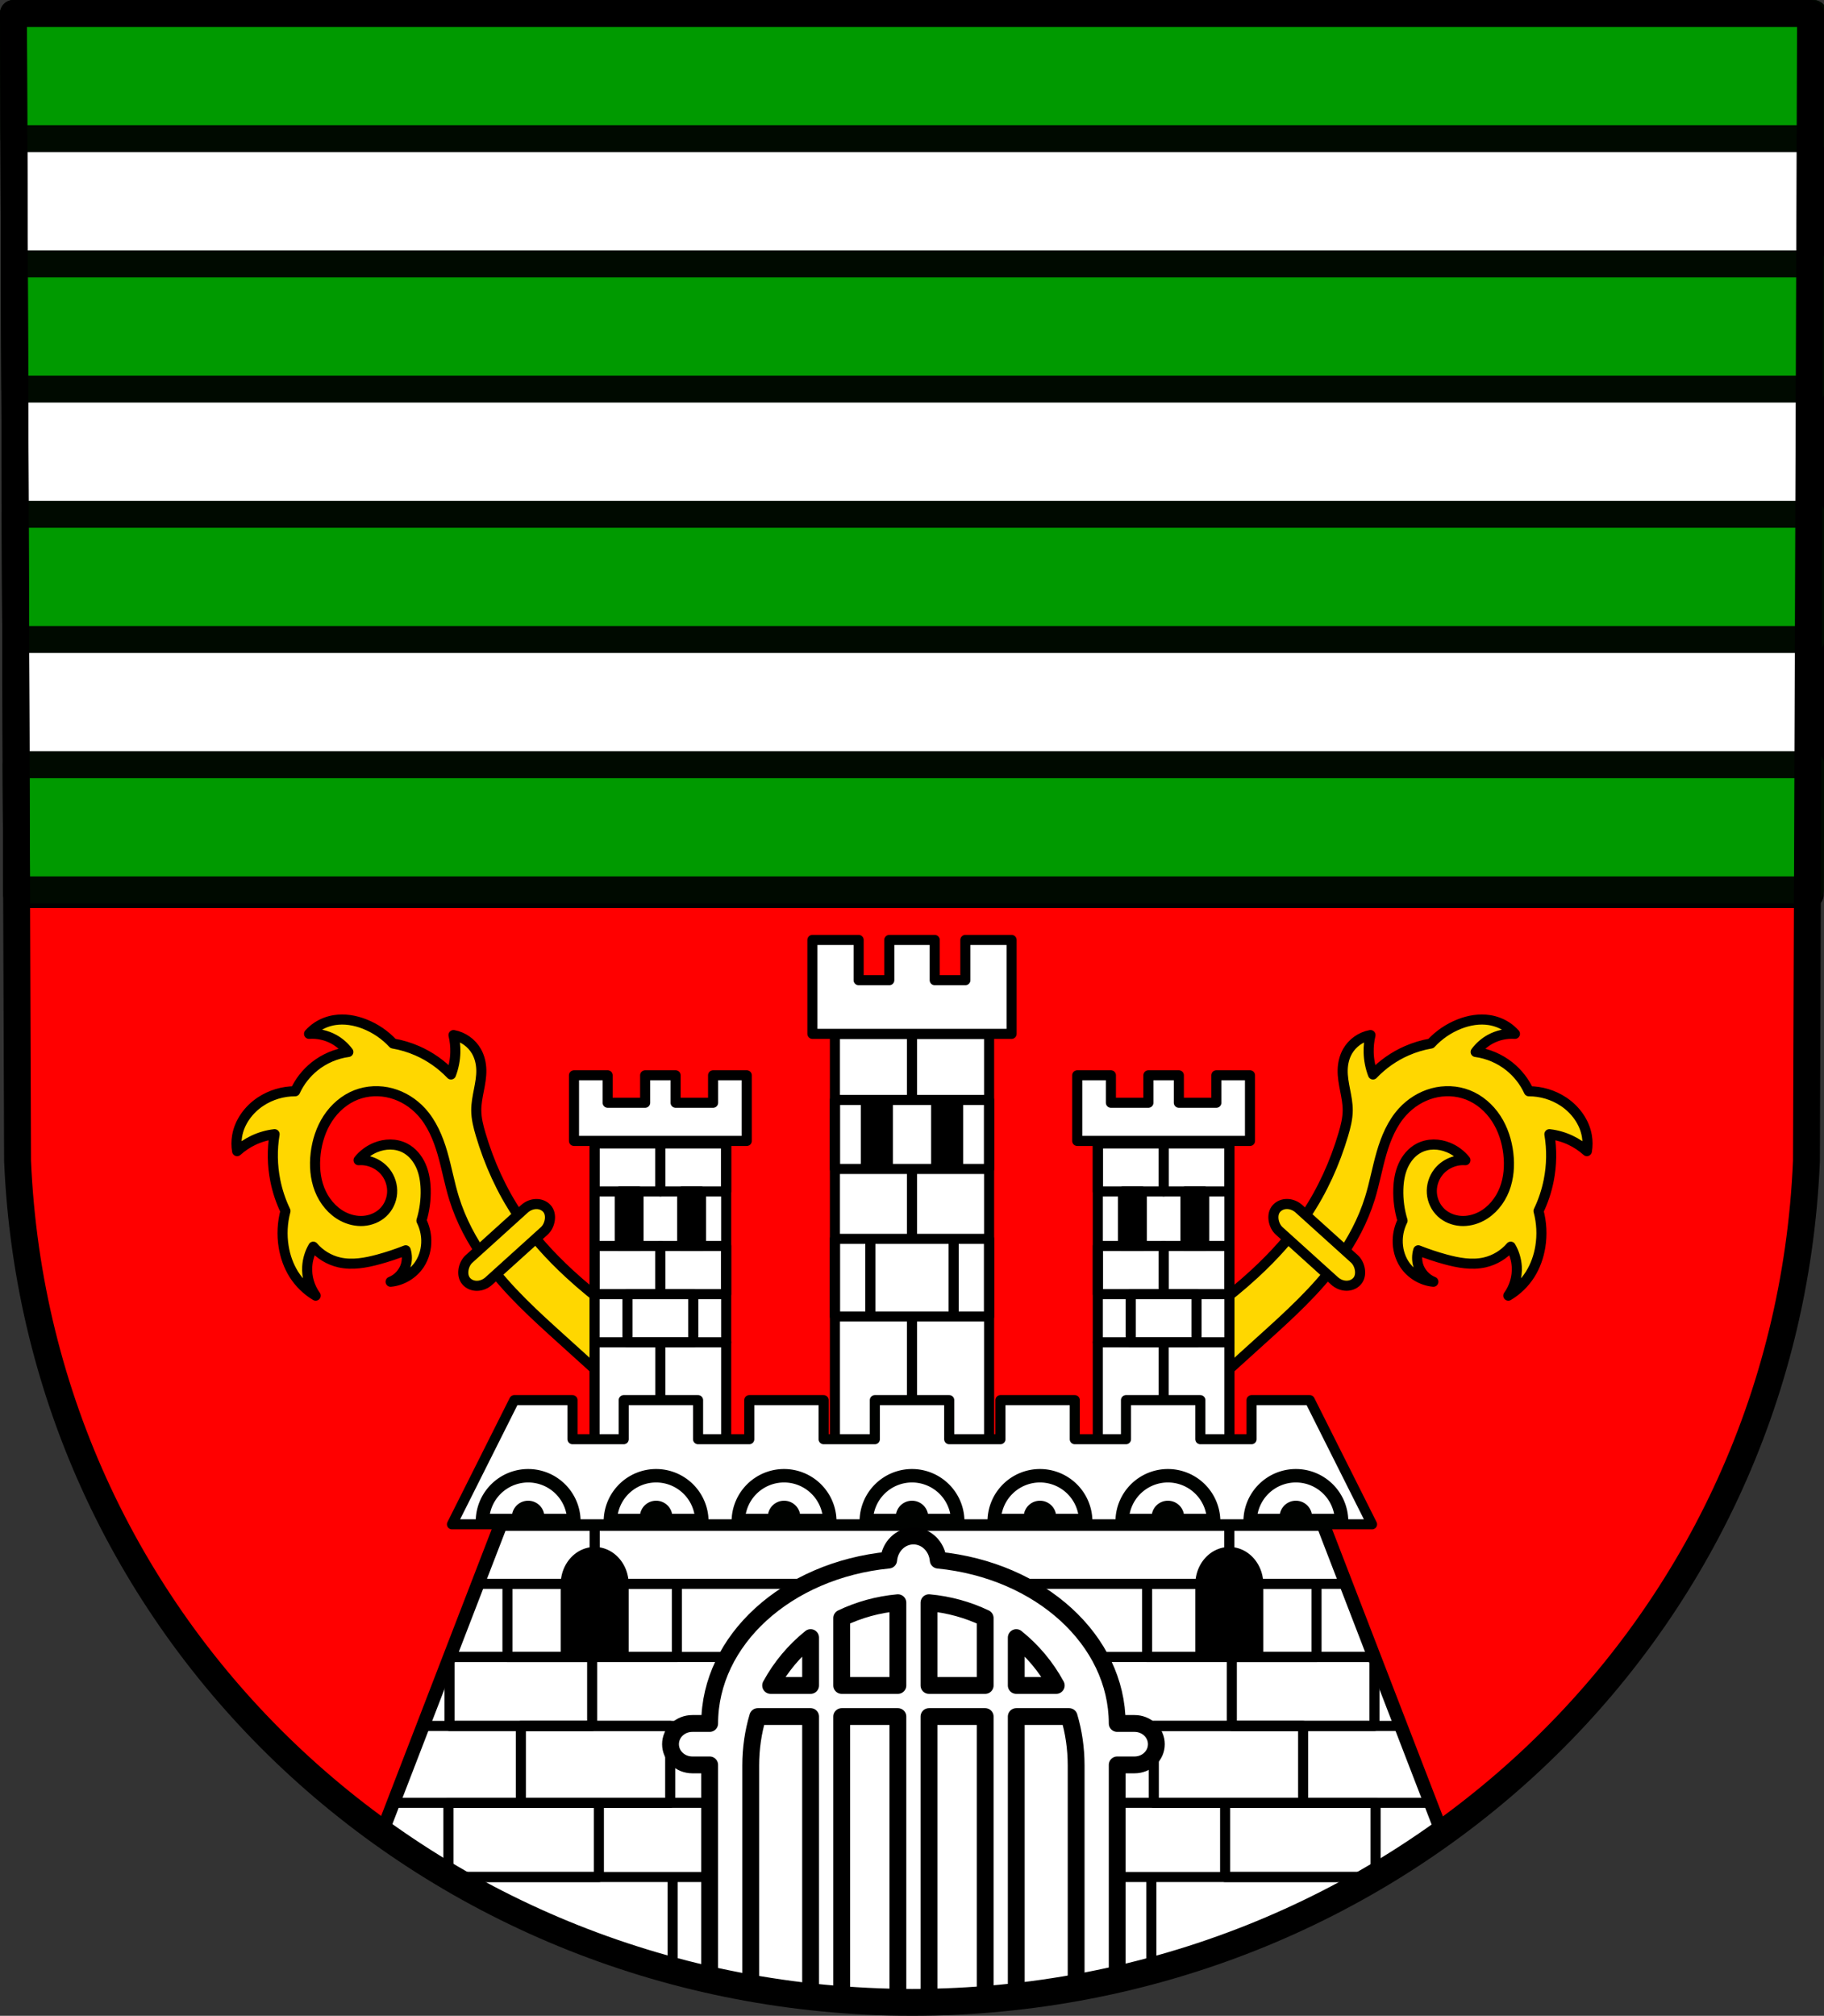 <?xml version="1.0" encoding="UTF-8" standalone="no"?>
<!-- Created with Inkscape (http://www.inkscape.org/) -->

<svg
   xmlns:dc="http://purl.org/dc/elements/1.1/"
   xmlns:cc="http://creativecommons.org/ns#"
   xmlns:rdf="http://www.w3.org/1999/02/22-rdf-syntax-ns#"
   xmlns:svg="http://www.w3.org/2000/svg"
   xmlns="http://www.w3.org/2000/svg"
   xmlns:sodipodi="http://sodipodi.sourceforge.net/DTD/sodipodi-0.dtd"
   xmlns:inkscape="http://www.inkscape.org/namespaces/inkscape"
   width="143.621mm"
   height="158.658mm"
   viewBox="0 0 143.621 158.658"
   version="1.1"
   id="svg865"
   inkscape:version="0.92.5 (2060ec1f9f, 2020-04-08)"
   sodipodi:docname="DEU Kapsweyer COA.svg">
  <rect x="0" y="0" width="143.621" height="158.658" fill="#333333" stroke="none"/>
  <defs
     id="defs859">
    <inkscape:path-effect
       effect="spiro"
       id="path-effect1020"
       is_visible="true" />
    <inkscape:path-effect
       effect="spiro"
       id="path-effect2047"
       is_visible="true" />
    <inkscape:path-effect
       effect="spiro"
       id="path-effect3644"
       is_visible="true" />
    <inkscape:path-effect
       effect="spiro"
       id="path-effect3636"
       is_visible="true" />
    <inkscape:path-effect
       effect="spiro"
       id="path-effect3544"
       is_visible="true" />
    <inkscape:path-effect
       effect="spiro"
       id="path-effect3466"
       is_visible="true" />
    <inkscape:path-effect
       effect="spiro"
       id="path-effect3544-2"
       is_visible="true" />
    <inkscape:path-effect
       effect="spiro"
       id="path-effect3644-8"
       is_visible="true" />
    <inkscape:path-effect
       effect="spiro"
       id="path-effect3644-3"
       is_visible="true" />
    <inkscape:path-effect
       effect="spiro"
       id="path-effect3636-0"
       is_visible="true" />
    <inkscape:path-effect
       effect="spiro"
       id="path-effect1727-0-1"
       is_visible="true" />
    <inkscape:path-effect
       effect="spiro"
       id="path-effect1731-8-3"
       is_visible="true" />
    <inkscape:path-effect
       effect="spiro"
       id="path-effect1727-3"
       is_visible="true" />
    <inkscape:path-effect
       effect="spiro"
       id="path-effect1731-7"
       is_visible="true" />
    <inkscape:path-effect
       effect="spiro"
       id="path-effect841-8"
       is_visible="true" />
    <inkscape:path-effect
       effect="spiro"
       id="path-effect2047-9"
       is_visible="true" />
  </defs>
  <sodipodi:namedview
     id="base"
     pagecolor="#ffffff"
     bordercolor="#666666"
     borderopacity="1.0"
     inkscape:pageopacity="0.0"
     inkscape:pageshadow="2"
     inkscape:zoom="1.3224365"
     inkscape:cx="271.41015"
     inkscape:cy="299.82539"
     inkscape:document-units="mm"
     inkscape:current-layer="layer1"
     showgrid="false"
     inkscape:window-width="1920"
     inkscape:window-height="1046"
     inkscape:window-x="-11"
     inkscape:window-y="-11"
     inkscape:window-maximized="1"
     fit-margin-top="0"
     fit-margin-left="0"
     fit-margin-right="0"
     fit-margin-bottom="0"
     inkscape:snap-global="false"
     inkscape:snap-midpoints="true"
     inkscape:snap-smooth-nodes="true"
     inkscape:object-paths="true" />
  <g
     inkscape:label="Ebene 1"
     inkscape:groupmode="layer"
     id="layer1"
     transform="translate(25.172,174.094)">
    <path
       style="fill:#ff0000;fill-opacity:1;fill-rule:evenodd;stroke:none;stroke-width:2.117;stroke-linecap:round;stroke-linejoin:round;stroke-miterlimit:4;stroke-dasharray:none;stroke-opacity:1"
       inkscape:connector-curvature="0"
       d="m 117.39,-173.035 -0.323,90.305 c -1.575,37.541 -32.692,66.215 -70.429,66.236 -37.703,-0.046 -68.831,-28.731 -70.429,-66.236 l -0.323,-90.305 h 70.75 z"
       id="path10563-0-6-2-6-4-7"
       sodipodi:nodetypes="ccccccc" />
    <path
       inkscape:connector-curvature="0"
       style="opacity:1;fill:#ffffff;fill-opacity:1;fill-rule:evenodd;stroke:#000000;stroke-width:1.058;stroke-linecap:round;stroke-linejoin:round;stroke-miterlimit:4;stroke-dasharray:none;stroke-opacity:1;paint-order:fill markers stroke"
       d="m 14.267,-54.136 -9.38,24.311 c 11.714,8.4 26.167,13.311 41.745,13.33 15.588,-0.009 30.043,-4.91 41.757,-13.302 L 78.998,-54.136 H 46.633 Z"
       id="rect1327" />
    <path
       style="fill:none;stroke:#000000;stroke-width:0.794;stroke-linecap:butt;stroke-linejoin:round;stroke-miterlimit:4;stroke-dasharray:none;stroke-opacity:1"
       d="M 12.46,-49.438 H 80.816"
       id="path1365"
       inkscape:connector-curvature="0" />
    <path
       style="fill:none;stroke:#000000;stroke-width:0.794;stroke-linecap:butt;stroke-linejoin:round;stroke-miterlimit:4;stroke-dasharray:none;stroke-opacity:1"
       d="M 10.238,-43.678 H 83.039"
       id="path1367"
       inkscape:connector-curvature="0" />
    <path
       style="fill:none;stroke:#000000;stroke-width:0.794;stroke-linecap:butt;stroke-linejoin:round;stroke-miterlimit:4;stroke-dasharray:none;stroke-opacity:1"
       d="M 8.144,-38.252 H 85.132"
       id="path1369"
       inkscape:connector-curvature="0" />
    <path
       style="fill:none;stroke:#000000;stroke-width:0.794;stroke-linecap:butt;stroke-linejoin:round;stroke-miterlimit:4;stroke-dasharray:none;stroke-opacity:1"
       d="M 5.808,-32.198 H 87.468"
       id="path1371"
       inkscape:connector-curvature="0" />
    <path
       style="fill:none;stroke:#000000;stroke-width:0.794;stroke-linecap:butt;stroke-linejoin:round;stroke-miterlimit:4;stroke-dasharray:none;stroke-opacity:1"
       d="M 10.182,-26.362 H 83.095"
       id="path1373"
       inkscape:connector-curvature="0" />
    <path
       style="fill:#ffffff;stroke:none;stroke-width:0.265px;stroke-linecap:butt;stroke-linejoin:miter;stroke-opacity:1"
       d="m 32.244,-18.037 c 0.015,-2.377 -0.017,-4.754 -0.096,-7.129 -0.136,-4.05 -0.408,-8.124 0.145,-12.138 0.315,-2.29 0.914,-4.578 2.119,-6.551 1.608,-2.632 4.25,-4.565 7.177,-5.539 3.079,-1.025 6.474,-1.021 9.585,-0.096 3.345,0.994 6.433,3.122 8.14,6.165 1.572,2.804 1.88,6.13 1.927,9.345 0.062,4.255 -0.273,8.509 -0.193,12.764 0.021,1.093 0.069,2.185 0.145,3.275 -1.267,0.362 -2.554,0.652 -3.853,0.867 -2.576,0.427 -5.192,0.562 -7.803,0.626 -2.972,0.074 -5.953,0.058 -8.911,-0.241 -1.776,-0.179 -3.541,-0.46 -5.298,-0.771 -1.03,-0.182 -2.057,-0.375 -3.083,-0.578 z"
       id="path1018"
       inkscape:connector-curvature="0"
       inkscape:path-effect="#path-effect1020"
       inkscape:original-d="m 32.243708,-18.037056 c 0,0 -0.09443,-4.752332 -0.09634,-7.128822 -0.0033,-4.046374 -0.509752,-8.145134 0.144505,-12.138265 0.371084,-2.264841 0.798628,-4.673891 2.119378,-6.550811 1.739106,-2.471448 4.321666,-4.549506 7.17699,-5.539288 3.019044,-1.046535 6.551379,-1.098683 9.585378,-0.09633 3.232071,1.067791 6.323723,3.286866 8.140342,6.165469 1.697327,2.689574 1.62781,6.178246 1.926709,9.344535 0.399924,4.236466 -0.254359,8.509594 -0.192669,12.764447 0.01584,1.092748 0.144502,3.275404 0.144502,3.275404 0,0 -2.551754,0.669366 -3.853418,0.867019 -2.579846,0.391739 -5.194671,0.556968 -7.803171,0.626181 -2.970381,0.07882 -5.950512,0.01359 -8.911026,-0.24084 -1.778181,-0.15282 -3.537924,-0.477721 -5.298451,-0.770683 -1.031303,-0.171615 -3.082732,-0.578012 -3.082732,-0.578012 z"
       sodipodi:nodetypes="caaaaaaaacaaaacc" />
    <rect
       y="-49.438"
       x="14.786"
       height="5.761"
       width="13.339"
       id="rect1375"
       style="opacity:1;fill:none;fill-opacity:1;fill-rule:evenodd;stroke:#000000;stroke-width:0.794;stroke-linecap:butt;stroke-linejoin:round;stroke-miterlimit:4;stroke-dasharray:none;stroke-opacity:1;paint-order:fill markers stroke" />
    <rect
       y="-43.678"
       x="10.223"
       height="5.426"
       width="11.232"
       id="rect1377"
       style="opacity:1;fill:none;fill-opacity:1;fill-rule:evenodd;stroke:#000000;stroke-width:0.794;stroke-linecap:butt;stroke-linejoin:round;stroke-miterlimit:4;stroke-dasharray:none;stroke-opacity:1;paint-order:fill markers stroke" />
    <rect
       y="-38.252"
       x="15.84"
       height="6.054"
       width="11.759"
       id="rect1379"
       style="opacity:1;fill:none;fill-opacity:1;fill-rule:evenodd;stroke:#000000;stroke-width:0.794;stroke-linecap:butt;stroke-linejoin:round;stroke-miterlimit:4;stroke-dasharray:none;stroke-opacity:1;paint-order:fill markers stroke" />
    <rect
       y="-32.198"
       x="10.136"
       height="5.836"
       width="11.847"
       id="rect1381"
       style="opacity:1;fill:none;fill-opacity:1;fill-rule:evenodd;stroke:#000000;stroke-width:0.794;stroke-linecap:butt;stroke-linejoin:round;stroke-miterlimit:4;stroke-dasharray:none;stroke-opacity:1;paint-order:fill markers stroke" />
    <rect
       style="opacity:1;fill:none;fill-opacity:1;fill-rule:evenodd;stroke:#000000;stroke-width:0.794;stroke-linecap:butt;stroke-linejoin:round;stroke-miterlimit:4;stroke-dasharray:none;stroke-opacity:1;paint-order:fill markers stroke"
       id="rect1375-8"
       width="13.339"
       height="5.761"
       x="-78.49"
       y="-49.438"
       transform="scale(-1,1)" />
    <rect
       style="opacity:1;fill:none;fill-opacity:1;fill-rule:evenodd;stroke:#000000;stroke-width:0.794;stroke-linecap:butt;stroke-linejoin:round;stroke-miterlimit:4;stroke-dasharray:none;stroke-opacity:1;paint-order:fill markers stroke"
       id="rect1377-5"
       width="11.232"
       height="5.426"
       x="-83.053"
       y="-43.678"
       transform="scale(-1,1)" />
    <rect
       style="opacity:1;fill:none;fill-opacity:1;fill-rule:evenodd;stroke:#000000;stroke-width:0.794;stroke-linecap:butt;stroke-linejoin:round;stroke-miterlimit:4;stroke-dasharray:none;stroke-opacity:1;paint-order:fill markers stroke"
       id="rect1379-5"
       width="11.759"
       height="6.054"
       x="-77.437"
       y="-38.252"
       transform="scale(-1,1)" />
    <rect
       style="opacity:1;fill:none;fill-opacity:1;fill-rule:evenodd;stroke:#000000;stroke-width:0.794;stroke-linecap:butt;stroke-linejoin:round;stroke-miterlimit:4;stroke-dasharray:none;stroke-opacity:1;paint-order:fill markers stroke"
       id="rect1381-9"
       width="11.847"
       height="5.836"
       x="-83.141"
       y="-32.198"
       transform="scale(-1,1)" />
    <path
       style="fill:none;stroke:#000000;stroke-width:0.794;stroke-linecap:butt;stroke-linejoin:miter;stroke-miterlimit:4;stroke-dasharray:none;stroke-opacity:1"
       d="m 27.788,-26.362 v 7.346"
       id="path1431"
       inkscape:connector-curvature="0" />
    <path
       style="fill:none;stroke:#000000;stroke-width:0.794;stroke-linecap:butt;stroke-linejoin:miter;stroke-miterlimit:4;stroke-dasharray:none;stroke-opacity:1"
       d="m 65.488,-26.362 v 7.346"
       id="path1431-1"
       inkscape:connector-curvature="0" />
    <path
       style="fill:none;stroke:#000000;stroke-width:0.794;stroke-linecap:butt;stroke-linejoin:miter;stroke-miterlimit:4;stroke-dasharray:none;stroke-opacity:1"
       d="m 21.653,-54.164 v 7.346"
       id="path1431-5"
       inkscape:connector-curvature="0" />
    <path
       style="fill:none;stroke:#000000;stroke-width:0.794;stroke-linecap:butt;stroke-linejoin:miter;stroke-miterlimit:4;stroke-dasharray:none;stroke-opacity:1"
       d="m 71.624,-54.164 v 7.346"
       id="path1431-5-7"
       inkscape:connector-curvature="0" />
    <path
       inkscape:connector-curvature="0"
       style="opacity:1;fill:#000000;fill-opacity:1;fill-rule:evenodd;stroke:#000000;stroke-width:0.265;stroke-linecap:round;stroke-linejoin:round;stroke-miterlimit:4;stroke-dasharray:none;stroke-opacity:1;paint-order:fill markers stroke"
       d="m 21.653,-52.205 a 2.545,2.808 0 0 0 -2.545,2.808 v 5.616 h 5.09 v -5.616 a 2.545,2.808 0 0 0 -2.545,-2.808 z m 49.971,0 a 2.545,2.808 0 0 0 -2.545,2.808 v 5.616 h 5.09 v -5.616 a 2.545,2.808 0 0 0 -2.545,-2.808 z"
       id="rect1477" />
    <path
       style="opacity:1;fill:#ffffff;fill-opacity:1;fill-rule:evenodd;stroke:#000000;stroke-width:8;stroke-linecap:round;stroke-linejoin:round;stroke-miterlimit:4;stroke-dasharray:none;stroke-opacity:1;paint-order:fill markers stroke"
       d="M 4 4 L 4.938 265.686 L 537.883 265.686 L 538.82 4 L 271.402 4 L 4 4 z "
       transform="matrix(0.265,0,0,0.265,-25.172,-174.094)"
       id="rect1954" />
    <path
       style="opacity:1;fill:#009a00;fill-opacity:1;fill-rule:evenodd;stroke:#000a00;stroke-width:8;stroke-linecap:round;stroke-linejoin:round;stroke-miterlimit:4;stroke-dasharray:none;stroke-opacity:1;paint-order:fill markers stroke"
       d="M 4 4 L 4.133 41.186 L 538.688 41.186 L 538.82 4 L 4 4 z M 4.266 78.373 L 4.4 115.561 L 538.42 115.561 L 538.555 78.373 L 4.266 78.373 z M 4.533 152.748 L 4.666 189.934 L 538.154 189.934 L 538.287 152.748 L 4.533 152.748 z M 4.799 227.121 L 4.932 264.309 L 537.889 264.309 L 538.021 227.121 L 4.799 227.121 z "
       transform="matrix(0.265,0,0,0.265,-25.172,-174.094)"
       id="rect1972" />
    <path
       style="fill:#ffd700;stroke:#000000;stroke-width:0.794;stroke-linecap:round;stroke-linejoin:round;stroke-miterlimit:4;stroke-dasharray:none;stroke-opacity:1;fill-opacity:1"
       d="m -126.683,-71.212 c -1.112,-0.81 -2.177,-1.685 -3.189,-2.617 -1.508,-1.39 -2.9,-2.915 -4.045,-4.616 -1.309,-1.945 -2.285,-4.106 -2.951,-6.354 -0.184,-0.621 -0.346,-1.256 -0.349,-1.904 -0.005,-1.07 0.422,-2.11 0.397,-3.18 -0.012,-0.508 -0.13,-1.018 -0.381,-1.46 -0.377,-0.664 -1.057,-1.147 -1.808,-1.285 0.106,0.443 0.154,0.901 0.143,1.357 -0.014,0.595 -0.13,1.188 -0.341,1.744 -0.751,-0.789 -1.66,-1.427 -2.658,-1.864 -0.608,-0.266 -1.249,-0.459 -1.904,-0.571 -0.618,-0.67 -1.388,-1.197 -2.236,-1.531 -0.756,-0.298 -1.586,-0.441 -2.388,-0.31 -0.47,0.077 -0.925,0.249 -1.325,0.508 -0.246,0.16 -0.471,0.352 -0.666,0.571 0.673,-0.047 1.36,0.103 1.951,0.428 0.447,0.246 0.839,0.589 1.142,0.999 -0.97,0.13 -1.902,0.529 -2.665,1.142 -0.649,0.521 -1.175,1.195 -1.523,1.951 -0.957,-0.003 -1.913,0.282 -2.713,0.809 -0.941,0.62 -1.668,1.602 -1.856,2.713 -0.067,0.393 -0.067,0.797 0,1.19 0.384,-0.346 0.818,-0.636 1.285,-0.857 0.524,-0.248 1.089,-0.41 1.666,-0.476 -0.202,1.203 -0.183,2.443 0.055,3.64 0.165,0.831 0.435,1.641 0.802,2.404 -0.245,0.912 -0.294,1.876 -0.143,2.808 0.125,0.773 0.39,1.528 0.809,2.189 0.43,0.679 1.022,1.255 1.713,1.666 -0.475,-0.655 -0.715,-1.477 -0.666,-2.284 0.033,-0.551 0.197,-1.094 0.476,-1.57 0.527,0.616 1.256,1.057 2.046,1.237 1.019,0.232 2.085,0.036 3.093,-0.238 0.726,-0.198 1.442,-0.436 2.142,-0.714 0.118,0.385 0.118,0.805 0,1.19 -0.178,0.577 -0.628,1.063 -1.19,1.285 0.916,-0.087 1.781,-0.61 2.284,-1.38 0.365,-0.56 0.541,-1.236 0.523,-1.905 -0.014,-0.527 -0.145,-1.051 -0.381,-1.522 0.245,-0.799 0.358,-1.639 0.333,-2.475 -0.019,-0.632 -0.119,-1.27 -0.377,-1.848 -0.257,-0.578 -0.681,-1.094 -1.241,-1.388 -0.355,-0.187 -0.758,-0.28 -1.159,-0.283 -0.401,-0.003 -0.802,0.082 -1.173,0.235 -0.519,0.214 -0.982,0.561 -1.333,0.999 0.812,-0.063 1.645,0.307 2.142,0.952 0.357,0.463 0.541,1.059 0.5,1.642 -0.041,0.584 -0.308,1.15 -0.738,1.546 -0.411,0.38 -0.961,0.599 -1.52,0.639 -0.559,0.04 -1.124,-0.095 -1.621,-0.353 -0.848,-0.441 -1.487,-1.234 -1.835,-2.125 -0.347,-0.891 -0.418,-1.874 -0.307,-2.824 0.114,-0.976 0.422,-1.937 0.96,-2.76 0.538,-0.822 1.313,-1.5 2.229,-1.857 0.877,-0.341 1.864,-0.378 2.772,-0.132 0.908,0.246 1.734,0.769 2.368,1.464 0.825,0.905 1.312,2.07 1.654,3.246 0.342,1.177 0.553,2.389 0.916,3.559 0.54,1.742 1.409,3.373 2.475,4.854 1.714,2.382 3.913,4.364 6.092,6.33 1.493,1.347 2.984,2.695 4.473,4.045 l -0.761,-6.663 z"
       id="path2045"
       inkscape:connector-curvature="0"
       inkscape:path-effect="#path-effect2047"
       inkscape:original-d="m -126.68273,-71.212053 c 0,0 -2.20069,-1.660917 -3.18857,-2.617478 -1.46982,-1.423229 -2.92884,-2.901718 -4.04519,-4.616278 -1.27419,-1.956982 -2.24279,-4.128667 -2.95061,-6.354052 -0.19553,-0.614749 -0.33029,-1.258785 -0.34867,-1.903619 -0.0305,-1.067648 0.46681,-2.113808 0.39674,-3.179589 -0.033,-0.501822 -0.0955,-1.045905 -0.3812,-1.459764 -0.42013,-0.608548 -1.80844,-1.284944 -1.80844,-1.284944 0,0 0.16323,0.902305 0.14325,1.35657 -0.026,0.591891 -0.34114,1.744345 -0.34114,1.744345 0,0 -1.68402,-1.391489 -2.65754,-1.863562 -0.59609,-0.289053 -1.90362,-0.571084 -1.90362,-0.571084 0,0 -1.39195,-1.208788 -2.23579,-1.530909 -0.74989,-0.286257 -1.59099,-0.404535 -2.38802,-0.309577 -0.46969,0.05596 -0.91865,0.265835 -1.325,0.507951 -0.25129,0.149725 -0.66627,0.571088 -0.66627,0.571088 0,0 1.35676,0.128251 1.95121,0.428312 0.45162,0.227965 1.14217,0.9994 1.14217,0.9994 0,0 -1.89945,0.552286 -2.66506,1.142172 -0.65356,0.503558 -1.5229,1.951212 -1.5229,1.951212 0,0 -1.95039,0.252908 -2.71266,0.809038 -0.8851,0.645738 -1.53223,1.665983 -1.85603,2.712656 -0.11721,0.378872 0,1.189763 0,1.189763 0,0 0.81772,-0.640562 1.28495,-0.856628 0.52411,-0.242369 1.66566,-0.475904 1.66566,-0.475904 0,0 -0.14886,2.443683 0.0546,3.639951 0.14167,0.832797 0.80199,2.40404 0.80199,2.40404 0,0 -0.2843,1.881432 -0.14277,2.80784 0.11749,0.769037 0.38482,1.537043 0.80904,2.189163 0.43432,0.66766 1.71325,1.665666 1.71325,1.665666 0,0 -0.6704,-1.49118 -0.66626,-2.284344 0.003,-0.546995 0.4759,-1.570485 0.4759,-1.570485 0,0 1.2709,1.052886 2.04639,1.237353 1.0061,0.239322 2.07968,-0.03324 3.09339,-0.237953 0.73758,-0.148948 2.14157,-0.713856 2.14157,-0.713856 0,0 0.1447,0.820514 0,1.189762 -0.21297,0.543484 -1.18976,1.284941 -1.18976,1.284941 0,0 1.74752,-0.670709 2.28434,-1.380122 0.39729,-0.52503 0.51589,-1.24622 0.5235,-1.904582 0.006,-0.522909 -0.38073,-1.521933 -0.38073,-1.521933 0,0 0.46979,-1.653656 0.33314,-2.474706 -0.198,-1.18968 -0.59868,-2.591665 -1.61808,-3.236153 -0.65716,-0.415469 -1.59189,-0.285912 -2.33194,-0.04759 -0.52849,0.170194 -1.33253,0.9994 -1.33253,0.9994 0,0 1.74058,0.281395 2.14157,0.951809 0.5471,0.914679 0.50957,2.428852 -0.23795,3.188563 -0.73735,0.749373 -2.23704,0.822342 -3.14097,0.285544 -1.54563,-0.917868 -2.31756,-3.160424 -2.14158,-4.949413 0.18308,-1.861163 1.4359,-3.963911 3.18857,-4.616278 1.65872,-0.617398 3.8229,0.150001 5.13977,1.332535 1.80417,1.620119 1.58942,4.587673 2.56989,6.80544 0.73438,1.66112 1.42111,3.374843 2.4747,4.854231 1.69866,2.385171 3.9891,4.291394 6.09159,6.329534 1.4435,1.399312 4.4735,4.045194 4.4735,4.045194 l -0.76144,-6.662669 z"
       sodipodi:nodetypes="caaaaaacacacaaacacacaacacacaacacaacacaacaaacaaaaaaaaaccc"
       transform="translate(149.546)" />
    <rect
       style="opacity:1;fill:#ffd700;fill-opacity:1;fill-rule:evenodd;stroke:#000000;stroke-width:0.794;stroke-linecap:round;stroke-linejoin:round;stroke-miterlimit:4;stroke-dasharray:none;stroke-opacity:1;paint-order:fill markers stroke"
       id="rect2049"
       width="2.335"
       height="8.549"
       x="-47.77"
       y="-66.223"
       ry="1.33"
       rx="1.168"
       transform="rotate(47.9)" />
    <path
       transform="matrix(-1,0,0,1,-56.27,0)"
       style="fill:#ffd700;stroke:#000000;stroke-width:0.794;stroke-linecap:round;stroke-linejoin:round;stroke-miterlimit:4;stroke-dasharray:none;stroke-opacity:1;fill-opacity:1"
       d="m -126.683,-71.212 c -1.112,-0.81 -2.177,-1.685 -3.189,-2.617 -1.508,-1.39 -2.9,-2.915 -4.045,-4.616 -1.309,-1.945 -2.285,-4.106 -2.951,-6.354 -0.184,-0.621 -0.346,-1.256 -0.349,-1.904 -0.005,-1.07 0.422,-2.11 0.397,-3.18 -0.012,-0.508 -0.13,-1.018 -0.381,-1.46 -0.377,-0.664 -1.057,-1.147 -1.808,-1.285 0.106,0.443 0.154,0.901 0.143,1.357 -0.014,0.595 -0.13,1.188 -0.341,1.744 -0.751,-0.789 -1.66,-1.427 -2.658,-1.864 -0.608,-0.266 -1.249,-0.459 -1.904,-0.571 -0.618,-0.67 -1.388,-1.197 -2.236,-1.531 -0.756,-0.298 -1.586,-0.441 -2.388,-0.31 -0.47,0.077 -0.925,0.249 -1.325,0.508 -0.246,0.16 -0.471,0.352 -0.666,0.571 0.673,-0.047 1.36,0.103 1.951,0.428 0.447,0.246 0.839,0.589 1.142,0.999 -0.97,0.13 -1.902,0.529 -2.665,1.142 -0.649,0.521 -1.175,1.195 -1.523,1.951 -0.957,-0.003 -1.913,0.282 -2.713,0.809 -0.941,0.62 -1.668,1.602 -1.856,2.713 -0.067,0.393 -0.067,0.797 0,1.19 0.384,-0.346 0.818,-0.636 1.285,-0.857 0.524,-0.248 1.089,-0.41 1.666,-0.476 -0.202,1.203 -0.183,2.443 0.055,3.64 0.165,0.831 0.435,1.641 0.802,2.404 -0.245,0.912 -0.294,1.876 -0.143,2.808 0.125,0.773 0.39,1.528 0.809,2.189 0.43,0.679 1.022,1.255 1.713,1.666 -0.475,-0.655 -0.715,-1.477 -0.666,-2.284 0.033,-0.551 0.197,-1.094 0.476,-1.57 0.527,0.616 1.256,1.057 2.046,1.237 1.019,0.232 2.085,0.036 3.093,-0.238 0.726,-0.198 1.442,-0.436 2.142,-0.714 0.118,0.385 0.118,0.805 0,1.19 -0.178,0.577 -0.628,1.063 -1.19,1.285 0.916,-0.087 1.781,-0.61 2.284,-1.38 0.365,-0.56 0.541,-1.236 0.523,-1.905 -0.014,-0.527 -0.145,-1.051 -0.381,-1.522 0.245,-0.799 0.358,-1.639 0.333,-2.475 -0.019,-0.632 -0.119,-1.27 -0.377,-1.848 -0.257,-0.578 -0.681,-1.094 -1.241,-1.388 -0.355,-0.187 -0.758,-0.28 -1.159,-0.283 -0.401,-0.003 -0.802,0.082 -1.173,0.235 -0.519,0.214 -0.982,0.561 -1.333,0.999 0.812,-0.063 1.645,0.307 2.142,0.952 0.357,0.463 0.541,1.059 0.5,1.642 -0.041,0.584 -0.308,1.15 -0.738,1.546 -0.411,0.38 -0.961,0.599 -1.52,0.639 -0.559,0.04 -1.124,-0.095 -1.621,-0.353 -0.848,-0.441 -1.487,-1.234 -1.835,-2.125 -0.347,-0.891 -0.418,-1.874 -0.307,-2.824 0.114,-0.976 0.422,-1.937 0.96,-2.76 0.538,-0.822 1.313,-1.5 2.229,-1.857 0.877,-0.341 1.864,-0.378 2.772,-0.132 0.908,0.246 1.734,0.769 2.368,1.464 0.825,0.905 1.312,2.07 1.654,3.246 0.342,1.177 0.553,2.389 0.916,3.559 0.54,1.742 1.409,3.373 2.475,4.854 1.714,2.382 3.913,4.364 6.092,6.33 1.493,1.347 2.984,2.695 4.473,4.045 l -0.761,-6.663 z"
       id="path2045-3"
       inkscape:connector-curvature="0"
       inkscape:path-effect="#path-effect2047-9"
       inkscape:original-d="m -126.68273,-71.212053 c 0,0 -2.20069,-1.660917 -3.18857,-2.617478 -1.46982,-1.423229 -2.92884,-2.901718 -4.04519,-4.616278 -1.27419,-1.956982 -2.24279,-4.128667 -2.95061,-6.354052 -0.19553,-0.614749 -0.33029,-1.258785 -0.34867,-1.903619 -0.0305,-1.067648 0.46681,-2.113808 0.39674,-3.179589 -0.033,-0.501822 -0.0955,-1.045905 -0.3812,-1.459764 -0.42013,-0.608548 -1.80844,-1.284944 -1.80844,-1.284944 0,0 0.16323,0.902305 0.14325,1.35657 -0.026,0.591891 -0.34114,1.744345 -0.34114,1.744345 0,0 -1.68402,-1.391489 -2.65754,-1.863562 -0.59609,-0.289053 -1.90362,-0.571084 -1.90362,-0.571084 0,0 -1.39195,-1.208788 -2.23579,-1.530909 -0.74989,-0.286257 -1.59099,-0.404535 -2.38802,-0.309577 -0.46969,0.05596 -0.91865,0.265835 -1.325,0.507951 -0.25129,0.149725 -0.66627,0.571088 -0.66627,0.571088 0,0 1.35676,0.128251 1.95121,0.428312 0.45162,0.227965 1.14217,0.9994 1.14217,0.9994 0,0 -1.89945,0.552286 -2.66506,1.142172 -0.65356,0.503558 -1.5229,1.951212 -1.5229,1.951212 0,0 -1.95039,0.252908 -2.71266,0.809038 -0.8851,0.645738 -1.53223,1.665983 -1.85603,2.712656 -0.11721,0.378872 0,1.189763 0,1.189763 0,0 0.81772,-0.640562 1.28495,-0.856628 0.52411,-0.242369 1.66566,-0.475904 1.66566,-0.475904 0,0 -0.14886,2.443683 0.0546,3.639951 0.14167,0.832797 0.80199,2.40404 0.80199,2.40404 0,0 -0.2843,1.881432 -0.14277,2.80784 0.11749,0.769037 0.38482,1.537043 0.80904,2.189163 0.43432,0.66766 1.71325,1.665666 1.71325,1.665666 0,0 -0.6704,-1.49118 -0.66626,-2.284344 0.003,-0.546995 0.4759,-1.570485 0.4759,-1.570485 0,0 1.2709,1.052886 2.04639,1.237353 1.0061,0.239322 2.07968,-0.03324 3.09339,-0.237953 0.73758,-0.148948 2.14157,-0.713856 2.14157,-0.713856 0,0 0.1447,0.820514 0,1.189762 -0.21297,0.543484 -1.18976,1.284941 -1.18976,1.284941 0,0 1.74752,-0.670709 2.28434,-1.380122 0.39729,-0.52503 0.51589,-1.24622 0.5235,-1.904582 0.006,-0.522909 -0.38073,-1.521933 -0.38073,-1.521933 0,0 0.46979,-1.653656 0.33314,-2.474706 -0.198,-1.18968 -0.59868,-2.591665 -1.61808,-3.236153 -0.65716,-0.415469 -1.59189,-0.285912 -2.33194,-0.04759 -0.52849,0.170194 -1.33253,0.9994 -1.33253,0.9994 0,0 1.74058,0.281395 2.14157,0.951809 0.5471,0.914679 0.50957,2.428852 -0.23795,3.188563 -0.73735,0.749373 -2.23704,0.822342 -3.14097,0.285544 -1.54563,-0.917868 -2.31756,-3.160424 -2.14158,-4.949413 0.18308,-1.861163 1.4359,-3.963911 3.18857,-4.616278 1.65872,-0.617398 3.8229,0.150001 5.13977,1.332535 1.80417,1.620119 1.58942,4.587673 2.56989,6.80544 0.73438,1.66112 1.42111,3.374843 2.4747,4.854231 1.69866,2.385171 3.9891,4.291394 6.09159,6.329534 1.4435,1.399312 4.4735,4.045194 4.4735,4.045194 l -0.76144,-6.662669 z"
       sodipodi:nodetypes="caaaaaacacacaaacacacaacacacaacacaacacaacaaacaaaaaaaaaccc" />
    <rect
       style="opacity:1;fill:#ffd700;fill-opacity:1;fill-rule:evenodd;stroke:#000000;stroke-width:0.794;stroke-linecap:round;stroke-linejoin:round;stroke-miterlimit:4;stroke-dasharray:none;stroke-opacity:1;paint-order:fill markers stroke"
       id="rect2049-1"
       width="2.335"
       height="8.549"
       x="-110.304"
       y="2.986"
       ry="1.33"
       rx="1.168"
       transform="matrix(-0.67,0.742,0.742,0.67,0,0)" />
    <rect
       style="opacity:1;fill:#ffffff;fill-opacity:1;fill-rule:evenodd;stroke:#000000;stroke-width:0.794;stroke-linecap:round;stroke-linejoin:round;stroke-miterlimit:4;stroke-dasharray:none;stroke-opacity:1;paint-order:fill markers stroke"
       id="rect2099"
       width="10.364"
       height="25.948"
       x="21.643"
       y="-84.11" />
    <path
       style="opacity:1;fill:#ffffff;fill-opacity:1;fill-rule:evenodd;stroke:#000000;stroke-width:0.794;stroke-linecap:round;stroke-linejoin:round;stroke-miterlimit:4;stroke-dasharray:none;stroke-opacity:1;paint-order:fill markers stroke"
       d="m 20.024,-89.462 v 5.167 h 13.603 v -5.167 h -2.65 v 2.162 H 28.025 v -2.162 h -2.398 v 2.162 h -2.952 v -2.162 z"
       id="rect2101"
       inkscape:connector-curvature="0" />
    <rect
       style="opacity:1;fill:none;fill-opacity:1;fill-rule:evenodd;stroke:#000000;stroke-width:0.794;stroke-linecap:round;stroke-linejoin:round;stroke-miterlimit:4;stroke-dasharray:none;stroke-opacity:1;paint-order:fill markers stroke"
       id="rect2126"
       width="5.182"
       height="3.791"
       x="21.643"
       y="-84.11" />
    <rect
       style="opacity:1;fill:none;fill-opacity:1;fill-rule:evenodd;stroke:#000000;stroke-width:0.794;stroke-linecap:round;stroke-linejoin:round;stroke-miterlimit:4;stroke-dasharray:none;stroke-opacity:1;paint-order:fill markers stroke"
       id="rect2126-7"
       width="5.182"
       height="3.791"
       x="26.826"
       y="-84.11" />
    <rect
       style="opacity:1;fill:none;fill-opacity:1;fill-rule:evenodd;stroke:#000000;stroke-width:0.794;stroke-linecap:round;stroke-linejoin:round;stroke-miterlimit:4;stroke-dasharray:none;stroke-opacity:1;paint-order:fill markers stroke"
       id="rect2126-79"
       width="5.182"
       height="3.791"
       x="21.643"
       y="-76.027" />
    <rect
       style="opacity:1;fill:none;fill-opacity:1;fill-rule:evenodd;stroke:#000000;stroke-width:0.794;stroke-linecap:round;stroke-linejoin:round;stroke-miterlimit:4;stroke-dasharray:none;stroke-opacity:1;paint-order:fill markers stroke"
       id="rect2126-1"
       width="5.182"
       height="3.791"
       x="26.826"
       y="-76.027" />
    <rect
       style="opacity:1;fill:none;fill-opacity:1;fill-rule:evenodd;stroke:#000000;stroke-width:0.794;stroke-linecap:round;stroke-linejoin:round;stroke-miterlimit:4;stroke-dasharray:none;stroke-opacity:1;paint-order:fill markers stroke"
       id="rect2126-0"
       width="5.182"
       height="3.791"
       x="24.235"
       y="-72.236" />
    <path
       style="fill:none;stroke:#000000;stroke-width:0.794;stroke-linecap:round;stroke-linejoin:round;stroke-miterlimit:4;stroke-dasharray:none;stroke-opacity:1"
       d="M 32.008,-68.445 H 21.643"
       id="path2161"
       inkscape:connector-curvature="0" />
    <path
       style="fill:none;stroke:#000000;stroke-width:0.794;stroke-linecap:butt;stroke-linejoin:miter;stroke-miterlimit:4;stroke-dasharray:none;stroke-opacity:1"
       d="m 26.826,-68.445 v 5.82"
       id="path2163"
       inkscape:connector-curvature="0" />
    <path
       style="opacity:1;fill:#000000;fill-opacity:1;fill-rule:evenodd;stroke:#000000;stroke-width:0.794;stroke-linecap:round;stroke-linejoin:round;stroke-miterlimit:4;stroke-dasharray:none;stroke-opacity:1;paint-order:fill markers stroke"
       d="m 23.627,-80.318 v 4.291 h 1.479 v -4.291 z m 4.918,0 v 4.291 h 1.479 v -4.291 z"
       id="rect2165"
       inkscape:connector-curvature="0" />
    <rect
       style="opacity:1;fill:#ffffff;fill-opacity:1;fill-rule:evenodd;stroke:#000000;stroke-width:0.794;stroke-linecap:round;stroke-linejoin:round;stroke-miterlimit:4;stroke-dasharray:none;stroke-opacity:1;paint-order:fill markers stroke"
       id="rect2099-1"
       width="10.364"
       height="25.948"
       x="61.269"
       y="-84.11" />
    <path
       style="opacity:1;fill:#ffffff;fill-opacity:1;fill-rule:evenodd;stroke:#000000;stroke-width:0.794;stroke-linecap:round;stroke-linejoin:round;stroke-miterlimit:4;stroke-dasharray:none;stroke-opacity:1;paint-order:fill markers stroke"
       d="m 59.649,-89.462 v 5.167 h 13.603 v -5.167 h -2.65 v 2.162 H 67.65 v -2.162 h -2.398 v 2.162 h -2.952 v -2.162 z"
       id="rect2101-3"
       inkscape:connector-curvature="0" />
    <rect
       style="opacity:1;fill:none;fill-opacity:1;fill-rule:evenodd;stroke:#000000;stroke-width:0.794;stroke-linecap:round;stroke-linejoin:round;stroke-miterlimit:4;stroke-dasharray:none;stroke-opacity:1;paint-order:fill markers stroke"
       id="rect2126-4"
       width="5.182"
       height="3.791"
       x="61.269"
       y="-84.11" />
    <rect
       style="opacity:1;fill:none;fill-opacity:1;fill-rule:evenodd;stroke:#000000;stroke-width:0.794;stroke-linecap:round;stroke-linejoin:round;stroke-miterlimit:4;stroke-dasharray:none;stroke-opacity:1;paint-order:fill markers stroke"
       id="rect2126-7-2"
       width="5.182"
       height="3.791"
       x="66.451"
       y="-84.11" />
    <rect
       style="opacity:1;fill:none;fill-opacity:1;fill-rule:evenodd;stroke:#000000;stroke-width:0.794;stroke-linecap:round;stroke-linejoin:round;stroke-miterlimit:4;stroke-dasharray:none;stroke-opacity:1;paint-order:fill markers stroke"
       id="rect2126-79-5"
       width="5.182"
       height="3.791"
       x="61.269"
       y="-76.027" />
    <rect
       style="opacity:1;fill:none;fill-opacity:1;fill-rule:evenodd;stroke:#000000;stroke-width:0.794;stroke-linecap:round;stroke-linejoin:round;stroke-miterlimit:4;stroke-dasharray:none;stroke-opacity:1;paint-order:fill markers stroke"
       id="rect2126-1-0"
       width="5.182"
       height="3.791"
       x="66.451"
       y="-76.027" />
    <rect
       style="opacity:1;fill:none;fill-opacity:1;fill-rule:evenodd;stroke:#000000;stroke-width:0.794;stroke-linecap:round;stroke-linejoin:round;stroke-miterlimit:4;stroke-dasharray:none;stroke-opacity:1;paint-order:fill markers stroke"
       id="rect2126-0-3"
       width="5.182"
       height="3.791"
       x="63.86"
       y="-72.236" />
    <path
       style="fill:none;stroke:#000000;stroke-width:0.794;stroke-linecap:round;stroke-linejoin:round;stroke-miterlimit:4;stroke-dasharray:none;stroke-opacity:1"
       d="M 71.633,-68.445 H 61.269"
       id="path2161-5"
       inkscape:connector-curvature="0" />
    <path
       style="fill:none;stroke:#000000;stroke-width:0.794;stroke-linecap:butt;stroke-linejoin:miter;stroke-miterlimit:4;stroke-dasharray:none;stroke-opacity:1"
       d="m 66.451,-68.445 v 5.82"
       id="path2163-1"
       inkscape:connector-curvature="0" />
    <path
       style="opacity:1;fill:#000000;fill-opacity:1;fill-rule:evenodd;stroke:#000000;stroke-width:0.794;stroke-linecap:round;stroke-linejoin:round;stroke-miterlimit:4;stroke-dasharray:none;stroke-opacity:1;paint-order:fill markers stroke"
       d="m 63.253,-80.318 v 4.291 h 1.479 v -4.291 z m 4.918,0 v 4.291 h 1.479 v -4.291 z"
       id="rect2165-4"
       inkscape:connector-curvature="0" />
    <rect
       style="opacity:1;fill:#ffffff;fill-opacity:1;fill-rule:evenodd;stroke:#000000;stroke-width:0.794;stroke-linecap:round;stroke-linejoin:round;stroke-miterlimit:4;stroke-dasharray:none;stroke-opacity:1;paint-order:fill markers stroke"
       id="rect915"
       width="12.14"
       height="37.022"
       x="40.569"
       y="-92.723" />
    <path
       inkscape:connector-curvature="0"
       style="opacity:1;fill:#ffffff;fill-opacity:1;fill-rule:evenodd;stroke:#000000;stroke-width:0.794;stroke-linecap:round;stroke-linejoin:round;stroke-miterlimit:4;stroke-dasharray:none;stroke-opacity:1;paint-order:fill markers stroke"
       d="m 38.796,-100.113 v 7.39 h 15.684 v -7.39 H 50.84 v 3.167 h -2.413 v -3.167 h -3.577 v 3.167 h -2.413 v -3.167 z"
       id="rect917" />
    <rect
       style="opacity:1;fill:none;fill-opacity:1;fill-rule:evenodd;stroke:#000000;stroke-width:0.794;stroke-linecap:round;stroke-linejoin:round;stroke-miterlimit:4;stroke-dasharray:none;stroke-opacity:1;paint-order:fill markers stroke"
       id="rect940"
       width="12.14"
       height="5.429"
       x="40.569"
       y="-87.52" />
    <rect
       style="opacity:1;fill:none;fill-opacity:1;fill-rule:evenodd;stroke:#000000;stroke-width:0.794;stroke-linecap:round;stroke-linejoin:round;stroke-miterlimit:4;stroke-dasharray:none;stroke-opacity:1;paint-order:fill markers stroke"
       id="rect942"
       width="12.14"
       height="6.108"
       x="40.569"
       y="-76.587" />
    <path
       style="fill:none;stroke:#000000;stroke-width:0.794;stroke-linecap:butt;stroke-linejoin:miter;stroke-miterlimit:4;stroke-dasharray:none;stroke-opacity:1"
       d="m 46.638,-92.723 v 5.203"
       id="path944"
       inkscape:connector-curvature="0" />
    <path
       style="fill:none;stroke:#000000;stroke-width:0.794;stroke-linecap:butt;stroke-linejoin:miter;stroke-miterlimit:4;stroke-dasharray:none;stroke-opacity:1"
       d="m 46.638,-82.091 v 5.504"
       id="path946"
       inkscape:connector-curvature="0" />
    <path
       style="fill:none;stroke:#000000;stroke-width:0.794;stroke-linecap:butt;stroke-linejoin:miter;stroke-miterlimit:4;stroke-dasharray:none;stroke-opacity:1"
       d="m 43.358,-76.587 v 6.108"
       id="path948"
       inkscape:connector-curvature="0" />
    <path
       style="fill:none;stroke:#000000;stroke-width:0.794;stroke-linecap:butt;stroke-linejoin:miter;stroke-miterlimit:4;stroke-dasharray:none;stroke-opacity:1"
       d="m 49.918,-76.587 v 6.108"
       id="path950"
       inkscape:connector-curvature="0" />
    <path
       style="fill:none;stroke:#000000;stroke-width:0.794;stroke-linecap:butt;stroke-linejoin:miter;stroke-miterlimit:4;stroke-dasharray:none;stroke-opacity:1"
       d="m 46.638,-70.479 v 8.219"
       id="path952"
       inkscape:connector-curvature="0" />
    <path
       style="opacity:1;fill:#000000;fill-opacity:1;fill-rule:evenodd;stroke:#000000;stroke-width:0.265;stroke-linecap:round;stroke-linejoin:round;stroke-miterlimit:4;stroke-dasharray:none;stroke-opacity:1;paint-order:fill markers stroke"
       d="m 42.739,-87.52 v 5.429 h 2.262 v -5.429 z m 5.538,0 v 5.429 h 2.262 v -5.429 z"
       id="rect958"
       inkscape:connector-curvature="0" />
    <path
       style="opacity:1;fill:#ffffff;fill-opacity:1;fill-rule:evenodd;stroke:#000200;stroke-width:0.794;stroke-linecap:round;stroke-linejoin:round;stroke-miterlimit:4;stroke-dasharray:none;stroke-opacity:1;paint-order:fill markers stroke"
       d="m 15.321,-63.893 -4.905,9.773 h 72.446 l -4.905,-9.773 h -4.582 v 3.075 h -4.032 v -3.075 h -5.855 v 3.075 h -4.032 v -3.075 h -5.855 v 3.075 h -4.033 v -3.075 h -5.855 v 3.075 h -4.032 v -3.075 h -5.856 v 3.075 h -4.032 v -3.075 h -5.855 v 3.075 h -4.032 v -3.075 z"
       id="rect1002"
       inkscape:connector-curvature="0" />
    <g
       id="g1107" />
    <path
       style="opacity:1;fill:none;fill-opacity:1;fill-rule:evenodd;stroke:#000200;stroke-width:1.058;stroke-linecap:round;stroke-linejoin:round;stroke-miterlimit:4;stroke-dasharray:none;stroke-opacity:1;paint-order:fill markers stroke"
       d="m 26.489,-57.943 a 3.603,3.603 0 0 0 -3.599,3.524 h 7.2 a 3.603,3.603 0 0 0 -3.6,-3.524 z"
       id="path1068"
       inkscape:connector-curvature="0" />
    <path
       style="opacity:1;fill:#13de15;fill-opacity:1;fill-rule:evenodd;stroke:#000200;stroke-width:1.058;stroke-linecap:round;stroke-linejoin:round;stroke-miterlimit:4;stroke-dasharray:none;stroke-opacity:1;paint-order:fill markers stroke"
       d="m 26.489,-55.448 a 0.75,0.75 0 0 0 -0.75,0.75 0.75,0.75 0 0 0 0.054,0.278 h 1.393 a 0.75,0.75 0 0 0 0.054,-0.278 0.75,0.75 0 0 0 -0.75,-0.75 z"
       id="path1068-1"
       inkscape:connector-curvature="0" />
    <path
       style="opacity:1;fill:none;fill-opacity:1;fill-rule:evenodd;stroke:#000200;stroke-width:1.058;stroke-linecap:round;stroke-linejoin:round;stroke-miterlimit:4;stroke-dasharray:none;stroke-opacity:1;paint-order:fill markers stroke"
       d="m 16.414,-57.943 a 3.603,3.603 0 0 0 -3.599,3.524 h 7.2 a 3.603,3.603 0 0 0 -3.6,-3.524 z"
       id="path1068-3"
       inkscape:connector-curvature="0" />
    <path
       style="opacity:1;fill:#13de15;fill-opacity:1;fill-rule:evenodd;stroke:#000200;stroke-width:1.058;stroke-linecap:round;stroke-linejoin:round;stroke-miterlimit:4;stroke-dasharray:none;stroke-opacity:1;paint-order:fill markers stroke"
       d="m 16.414,-55.448 a 0.75,0.75 0 0 0 -0.75,0.75 0.75,0.75 0 0 0 0.054,0.278 h 1.393 a 0.75,0.75 0 0 0 0.054,-0.278 0.75,0.75 0 0 0 -0.75,-0.75 z"
       id="path1068-1-6"
       inkscape:connector-curvature="0" />
    <path
       id="path1068-8"
       d="m 36.563,-57.943 a 3.603,3.603 0 0 0 -3.599,3.524 h 7.2 a 3.603,3.603 0 0 0 -3.6,-3.524 z"
       style="opacity:1;fill:none;fill-opacity:1;fill-rule:evenodd;stroke:#000200;stroke-width:1.058;stroke-linecap:round;stroke-linejoin:round;stroke-miterlimit:4;stroke-dasharray:none;stroke-opacity:1;paint-order:fill markers stroke"
       inkscape:connector-curvature="0" />
    <path
       inkscape:connector-curvature="0"
       id="path1068-1-4"
       d="m 36.564,-55.448 a 0.75,0.75 0 0 0 -0.75,0.75 0.75,0.75 0 0 0 0.054,0.278 h 1.393 a 0.75,0.75 0 0 0 0.054,-0.278 0.75,0.75 0 0 0 -0.75,-0.75 z"
       style="opacity:1;fill:#13de15;fill-opacity:1;fill-rule:evenodd;stroke:#000200;stroke-width:1.058;stroke-linecap:round;stroke-linejoin:round;stroke-miterlimit:4;stroke-dasharray:none;stroke-opacity:1;paint-order:fill markers stroke" />
    <path
       style="opacity:1;fill:none;fill-opacity:1;fill-rule:evenodd;stroke:#000200;stroke-width:1.058;stroke-linecap:round;stroke-linejoin:round;stroke-miterlimit:4;stroke-dasharray:none;stroke-opacity:1;paint-order:fill markers stroke"
       d="m 46.638,-57.943 a 3.603,3.603 0 0 0 -3.599,3.524 h 7.2 A 3.603,3.603 0 0 0 46.638,-57.943 Z"
       id="path1068-31"
       inkscape:connector-curvature="0" />
    <path
       style="opacity:1;fill:#13de15;fill-opacity:1;fill-rule:evenodd;stroke:#000200;stroke-width:1.058;stroke-linecap:round;stroke-linejoin:round;stroke-miterlimit:4;stroke-dasharray:none;stroke-opacity:1;paint-order:fill markers stroke"
       d="m 46.638,-55.448 a 0.75,0.75 0 0 0 -0.75,0.75 0.75,0.75 0 0 0 0.054,0.278 h 1.393 a 0.75,0.75 0 0 0 0.054,-0.278 0.75,0.75 0 0 0 -0.75,-0.75 z"
       id="path1068-1-0"
       inkscape:connector-curvature="0" />
    <path
       id="path1068-8-6"
       d="m 56.712,-57.943 a 3.603,3.603 0 0 0 -3.599,3.524 h 7.2 a 3.603,3.603 0 0 0 -3.6,-3.524 z"
       style="opacity:1;fill:none;fill-opacity:1;fill-rule:evenodd;stroke:#000200;stroke-width:1.058;stroke-linecap:round;stroke-linejoin:round;stroke-miterlimit:4;stroke-dasharray:none;stroke-opacity:1;paint-order:fill markers stroke"
       inkscape:connector-curvature="0" />
    <path
       inkscape:connector-curvature="0"
       id="path1068-1-4-3"
       d="m 56.713,-55.448 a 0.75,0.75 0 0 0 -0.75,0.75 0.75,0.75 0 0 0 0.054,0.278 h 1.393 a 0.75,0.75 0 0 0 0.054,-0.278 0.75,0.75 0 0 0 -0.75,-0.75 z"
       style="opacity:1;fill:#13de15;fill-opacity:1;fill-rule:evenodd;stroke:#000200;stroke-width:1.058;stroke-linecap:round;stroke-linejoin:round;stroke-miterlimit:4;stroke-dasharray:none;stroke-opacity:1;paint-order:fill markers stroke" />
    <path
       style="opacity:1;fill:none;fill-opacity:1;fill-rule:evenodd;stroke:#000200;stroke-width:1.058;stroke-linecap:round;stroke-linejoin:round;stroke-miterlimit:4;stroke-dasharray:none;stroke-opacity:1;paint-order:fill markers stroke"
       d="m 66.787,-57.943 a 3.603,3.603 0 0 0 -3.599,3.524 h 7.2 a 3.603,3.603 0 0 0 -3.6,-3.524 z"
       id="path1068-2"
       inkscape:connector-curvature="0" />
    <path
       style="opacity:1;fill:#13de15;fill-opacity:1;fill-rule:evenodd;stroke:#000200;stroke-width:1.058;stroke-linecap:round;stroke-linejoin:round;stroke-miterlimit:4;stroke-dasharray:none;stroke-opacity:1;paint-order:fill markers stroke"
       d="m 66.787,-55.448 a 0.75,0.75 0 0 0 -0.75,0.75 0.75,0.75 0 0 0 0.054,0.278 h 1.393 a 0.75,0.75 0 0 0 0.054,-0.278 0.75,0.75 0 0 0 -0.75,-0.75 z"
       id="path1068-1-1"
       inkscape:connector-curvature="0" />
    <path
       id="path1068-8-7"
       d="m 76.862,-57.943 a 3.603,3.603 0 0 0 -3.599,3.524 h 7.2 a 3.603,3.603 0 0 0 -3.6,-3.524 z"
       style="opacity:1;fill:none;fill-opacity:1;fill-rule:evenodd;stroke:#000200;stroke-width:1.058;stroke-linecap:round;stroke-linejoin:round;stroke-miterlimit:4;stroke-dasharray:none;stroke-opacity:1;paint-order:fill markers stroke"
       inkscape:connector-curvature="0" />
    <path
       inkscape:connector-curvature="0"
       id="path1068-1-4-2"
       d="m 76.862,-55.448 a 0.75,0.75 0 0 0 -0.75,0.75 0.75,0.75 0 0 0 0.054,0.278 h 1.393 a 0.75,0.75 0 0 0 0.054,-0.278 0.75,0.75 0 0 0 -0.75,-0.75 z"
       style="opacity:1;fill:#13de15;fill-opacity:1;fill-rule:evenodd;stroke:#000200;stroke-width:1.058;stroke-linecap:round;stroke-linejoin:round;stroke-miterlimit:4;stroke-dasharray:none;stroke-opacity:1;paint-order:fill markers stroke" />
    <g
       id="g1387" />
    <path
       style="opacity:1;fill:#ffffff;fill-opacity:1;fill-rule:evenodd;stroke:#000000;stroke-width:5;stroke-linecap:round;stroke-linejoin:round;stroke-miterlimit:4;stroke-dasharray:none;stroke-opacity:1;paint-order:fill markers stroke"
       d="M 271.408 456.199 C 267.561 456.199 264.42 459.325 264.053 463.352 C 233.705 466.354 210.889 487.172 210.861 511.883 L 205.713 511.883 C 202.121 511.883 199.229 514.627 199.229 518.035 C 199.229 521.443 202.121 524.186 205.713 524.186 L 210.861 524.186 L 210.861 589.217 C 214.896 590.083 218.966 590.858 223.066 591.555 L 223.066 524.365 C 223.066 519.247 223.8 514.377 225.152 509.83 L 240.855 509.83 L 240.855 593.918 C 243.921 594.261 247 594.556 250.096 594.797 L 250.096 509.83 L 266.789 509.83 L 266.789 595.59 C 268.327 595.617 269.864 595.649 271.408 595.65 C 272.953 595.65 274.491 595.62 276.029 595.594 L 276.029 509.83 L 292.725 509.83 L 292.725 594.812 C 295.819 594.574 298.898 594.281 301.963 593.941 L 301.963 509.83 L 317.666 509.83 C 319.018 514.377 319.752 519.247 319.752 524.365 L 319.752 591.592 C 323.852 590.899 327.923 590.126 331.957 589.264 L 331.957 524.186 L 337.105 524.186 C 340.698 524.186 343.59 521.443 343.59 518.035 C 343.59 514.627 340.698 511.883 337.105 511.883 L 331.957 511.883 C 331.918 487.179 309.105 466.373 278.768 463.371 C 278.408 459.336 275.262 456.199 271.408 456.199 z M 266.789 476.014 L 266.789 500.59 L 250.096 500.59 L 250.096 480.576 C 255.216 478.127 260.844 476.553 266.789 476.014 z M 276.029 476.014 C 281.975 476.553 287.604 478.129 292.725 480.578 L 292.725 500.59 L 276.029 500.59 L 276.029 476.014 z M 240.855 486.379 L 240.855 500.59 L 228.979 500.59 C 231.988 495.057 236.035 490.25 240.855 486.379 z M 301.963 486.381 C 306.783 490.251 310.831 495.057 313.84 500.59 L 301.963 500.59 L 301.963 486.381 z M 247.18 594.615 C 249.054 594.773 250.932 594.913 252.816 595.035 C 250.932 594.913 249.054 594.774 247.18 594.615 z M 295.596 594.633 C 293.712 594.79 291.824 594.932 289.93 595.053 C 291.824 594.932 293.712 594.79 295.596 594.633 z M 253.383 595.068 C 255.098 595.176 256.817 595.272 258.541 595.35 C 256.818 595.272 255.098 595.176 253.383 595.068 z M 289.576 595.074 C 287.784 595.187 285.987 595.282 284.186 595.361 C 285.987 595.282 287.784 595.186 289.576 595.074 z M 259.346 595.387 C 261.156 595.463 262.972 595.521 264.791 595.564 C 262.971 595.521 261.156 595.464 259.346 595.387 z M 283.504 595.395 C 281.705 595.47 279.901 595.524 278.094 595.566 C 279.902 595.524 281.705 595.47 283.504 595.395 z "
       transform="matrix(0.265,0,0,0.265,-25.172,-174.094)"
       id="rect1563" />
    <path
       style="fill:none;fill-rule:evenodd;stroke:#000000;stroke-width:2.117;stroke-linecap:round;stroke-linejoin:round;stroke-miterlimit:4;stroke-dasharray:none;stroke-opacity:1"
       inkscape:connector-curvature="0"
       d="m 117.39,-173.035 -0.323,90.305 C 115.492,-45.189 84.375,-16.515 46.638,-16.494 8.936,-16.54 -22.193,-45.225 -23.79,-82.73 l -0.323,-90.305 h 70.75 z"
       id="path10563-0-6-2-6-4"
       sodipodi:nodetypes="ccccccc" />
  </g>
</svg>
